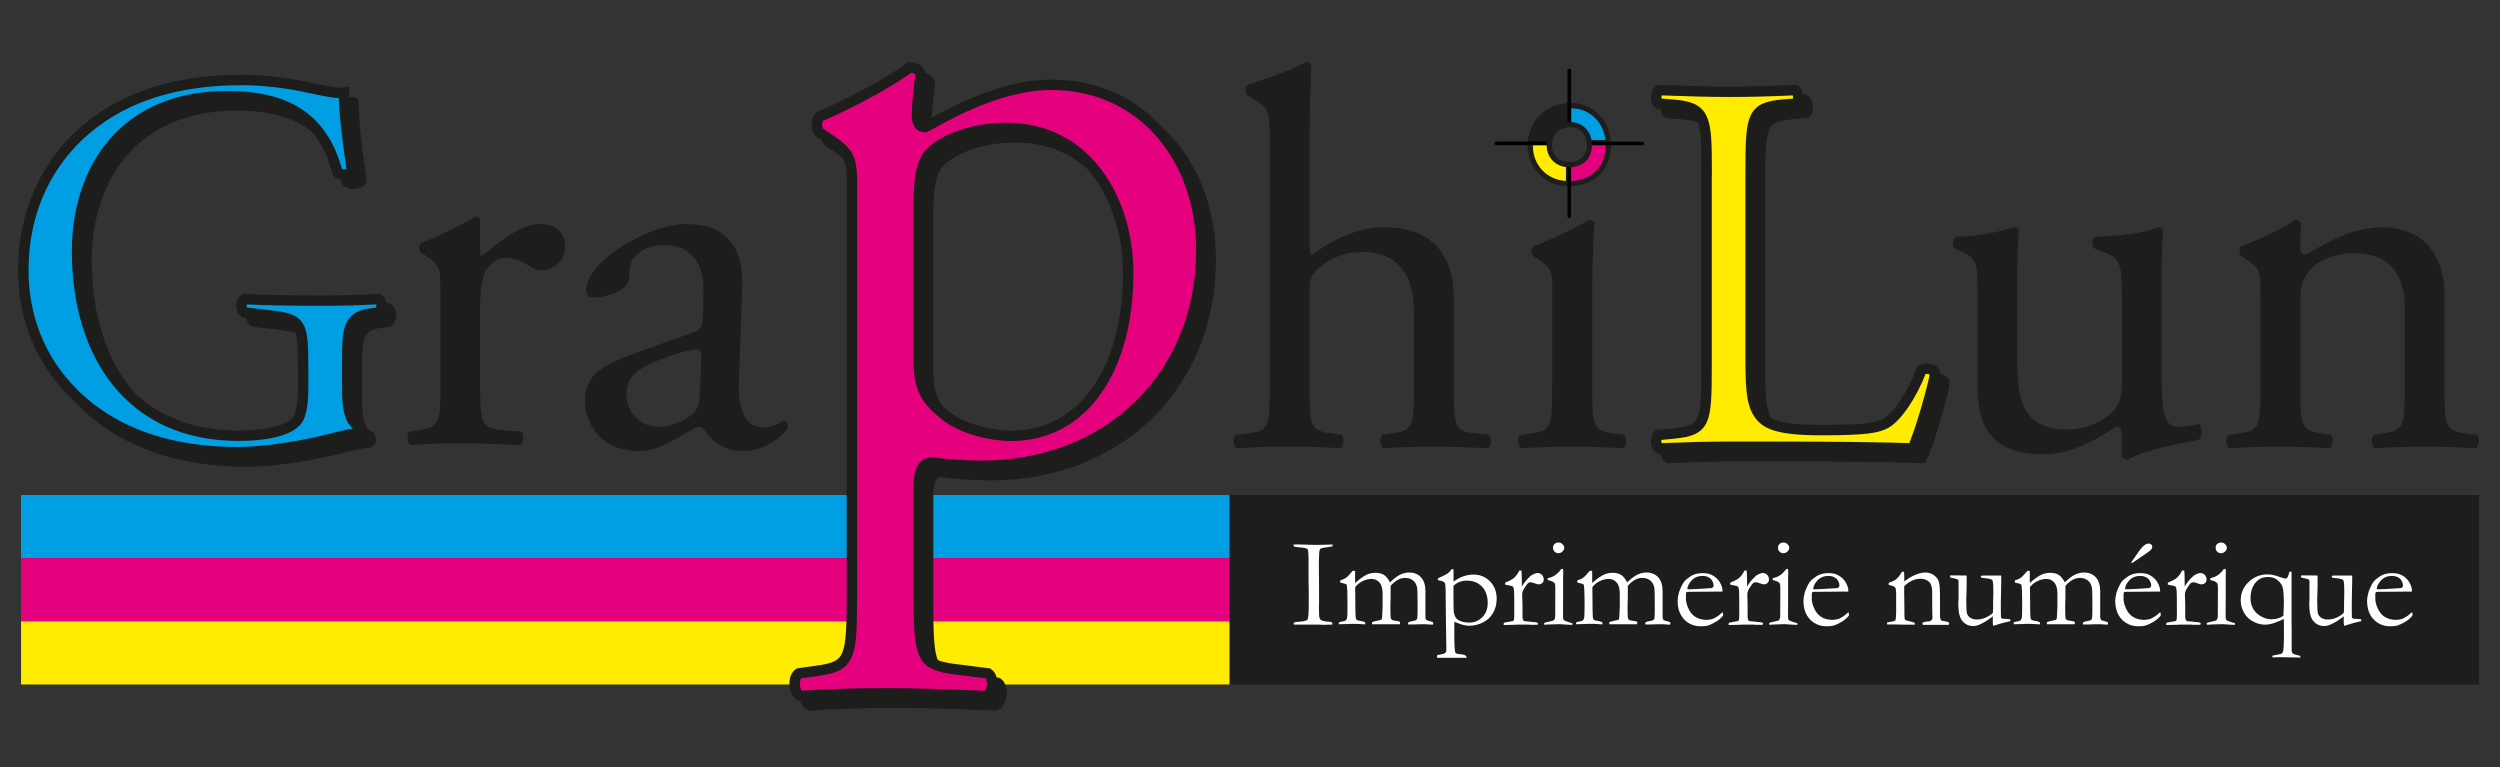 <?xml version="1.0" encoding="UTF-8"?>
<svg id="Calque_3" data-name="Calque 3" xmlns="http://www.w3.org/2000/svg" viewBox="0 0 240 73.67">
  <rect x="0" y="0" width="240" height="73.67" fill="#333333" stroke="none"/>
  <defs>
    <style>
      .cls-1 {
        fill: #fff;
      }

      .cls-2, .cls-3, .cls-4, .cls-5, .cls-6 {
        stroke: #1d1d1b;
      }

      .cls-2, .cls-4, .cls-5, .cls-6 {
        stroke-miterlimit: 10;
      }

      .cls-2, .cls-7 {
        fill: #009ee2;
      }

      .cls-3 {
        stroke-linecap: round;
        stroke-linejoin: round;
      }

      .cls-3, .cls-6, .cls-8 {
        fill: #1d1d1b;
      }

      .cls-4, .cls-9 {
        fill: #ffec00;
      }

      .cls-5, .cls-10 {
        fill: #e5007e;
      }

      .cls-11 {
        fill: none;
      }
    </style>
  </defs>
  <g>
    <path class="cls-8" d="m146.9,13.85l.03-.27c.19-1.9,1.61-3.28,3.54-3.42l.27-.02v1.82l-.23.02c-.95.09-1.62.73-1.75,1.65l-.03.21h-1.82Z"/>
    <path class="cls-8" d="m150.48,10.4v1.33c-1.02.1-1.82.79-1.97,1.86h-1.33c.18-1.86,1.56-3.07,3.31-3.19m.5-.54l-.54.04c-2.05.15-3.57,1.61-3.77,3.64l-.05.55h2.32l.06-.43c.12-.8.7-1.36,1.53-1.44l.45-.04v-2.32h0Z"/>
  </g>
  <g>
    <path class="cls-7" d="m152.58,13.85l-.03-.22c-.12-.95-.82-1.62-1.74-1.66h-.24v-1.83h.25c1.91.02,3.41,1.47,3.56,3.44l.02.27h-1.82Z"/>
    <path class="cls-8" d="m150.83,10.39c1.89.02,3.18,1.46,3.31,3.2h-1.33c-.12-1.01-.88-1.83-1.98-1.88v-1.33m-.5-.51v2.31l.48.02c.92.04,1.42.75,1.5,1.44l.05.44h2.31l-.04-.54c-.16-2.1-1.76-3.64-3.81-3.67h-.51Z"/>
  </g>
  <g>
    <path class="cls-9" d="m150.47,17.63c-2.07-.05-3.57-1.57-3.57-3.61v-.25l.25-.08h1.57v.25c0,1.04.74,1.81,1.77,1.87h.24v1.83h-.26Z"/>
    <path class="cls-8" d="m148.48,13.94s0,.02,0,.03c0,1.09.79,2.02,2.01,2.08v1.33c-2.03-.05-3.33-1.57-3.33-3.36,0-.03,0-.05,0-.08h1.32m.5-.5h-2.31v.49s-.01.06-.01.09c0,2.14,1.64,3.8,3.81,3.86h.51s0-.5,0-.5v-1.8l-.47-.02c-.89-.05-1.52-.69-1.53-1.56h0s0-.06,0-.06v-.5h0Z"/>
  </g>
  <g>
    <path class="cls-10" d="m150.58,15.82l.23-.02c.52-.04,1.74-.3,1.77-1.87v-.25h1.82v.25c-.03,2.59-1.86,3.6-3.56,3.69h-.26s0-1.81,0-1.81Z"/>
    <path class="cls-8" d="m154.15,13.94c-.02,2.28-1.55,3.35-3.32,3.44v-1.33c1.07-.08,1.98-.73,2-2.11h1.32m.51-.5h-2.32v.49c-.03,1.32-.98,1.58-1.55,1.62l-.46.03v2.32l.52-.03c1.82-.09,3.77-1.17,3.8-3.93v-.51h0Z"/>
  </g>
  <g>
    <path d="m150.65,6.6c-.1,0-.17.08-.17.17v4.96c.08,0,.17-.02.26-.02.03,0,.06,0,.09,0v-4.95c0-.1-.08-.17-.17-.17Z"/>
    <path d="m150.48,16.06v4.71c0,.1.08.17.17.17s.17-.08.17-.17v-4.71c-.07,0-.14.02-.22.02-.05,0-.09,0-.13-.01Z"/>
    <path d="m143.65,13.6c-.1,0-.17.08-.17.17s.08.17.17.17h4.82c0-.12.02-.23.03-.35h-4.85Z"/>
    <path d="m157.65,13.6h-4.84c.01.1.03.19.03.29,0,.02,0,.03,0,.05h4.82c.1,0,.17-.08.17-.17s-.08-.17-.17-.17Z"/>
  </g>
  <path class="cls-11" d="m152.81,13.6c-.12-1.01-.88-1.83-1.98-1.88-.03,0-.06,0-.09,0-.09,0-.17.01-.26.02-1.02.1-1.82.79-1.97,1.86-.02.11-.03.23-.03.35,0,.01,0,.02,0,.03,0,1.09.79,2.02,2.01,2.08.04,0,.08.01.13.01.07,0,.14-.01.22-.02,1.07-.08,1.98-.73,2-2.11,0-.02,0-.03,0-.05,0-.1-.01-.2-.03-.29Z"/>
  <rect class="cls-8" x="118.01" y="47.52" width="119.98" height="18.19"/>
  <rect class="cls-7" x="2.02" y="47.52" width="116.01" height="6.06"/>
  <rect class="cls-10" x="2.02" y="53.58" width="116.01" height="6.06"/>
  <rect class="cls-9" x="2.02" y="59.65" width="116.01" height="6.06"/>
  <path class="cls-8" d="m121.9,13.77c0-3.05-.05-3.36-1.6-4.29l-.52-.31c-.26-.15-.26-.88,0-1.03,1.29-.41,3.72-1.19,5.58-2.17.21,0,.41.1.52.31-.05,1.55-.16,4.13-.16,6.4v10.85c0,.46.05.88.21.98,1.86-1.45,4.34-2.69,6.97-2.69,4.91,0,6.66,3.05,6.66,6.66v8.63c0,3.72.1,4.29,1.96,4.49l1.39.15c.36.26.26,1.14-.1,1.29-1.86-.1-3.36-.16-5.17-.16s-3.41.05-4.8.16c-.36-.16-.46-1.03-.1-1.29l1.03-.15c1.91-.31,1.96-.77,1.96-4.49v-7.39c0-3.31-1.6-5.53-4.91-5.53-1.76,0-3.1.62-4.03,1.39-.93.77-1.08,1.03-1.08,2.84v8.68c0,3.72.1,4.24,1.96,4.49l1.08.15c.36.21.26,1.14-.1,1.29-1.55-.1-3.05-.16-4.85-.16s-3.41.05-5.06.16c-.36-.16-.47-1.03-.1-1.29l1.29-.15c1.91-.21,1.96-.77,1.96-4.49V13.77Z"/>
  <path class="cls-8" d="m149.02,28.07c0-2.01,0-2.27-1.39-3.2l-.46-.31c-.21-.21-.21-.77.05-.93,1.19-.41,4.13-1.76,5.32-2.53.26,0,.46.1.52.31-.1,1.81-.21,4.29-.21,6.4v9.3c0,3.72.1,4.24,1.96,4.49l1.08.15c.36.26.26,1.14-.1,1.29-1.55-.1-3.05-.16-4.86-.16s-3.41.05-4.86.16c-.36-.16-.46-1.03-.1-1.29l1.08-.15c1.91-.26,1.96-.77,1.96-4.49v-9.04Z"/>
  <path class="cls-8" d="m193.69,35.3c0,3.56.88,5.94,4.8,5.94,1.39,0,3.05-.57,4.18-1.55.67-.62,1.03-1.39,1.03-3v-8.47c0-3.36-.36-3.46-1.91-4.08l-.67-.26c-.36-.21-.36-.93.05-1.14,2.07-.05,4.91-.41,6.04-.93.26.05.41.16.46.36-.1.98-.16,2.58-.16,4.49v8.68c0,4.08.16,5.63,1.6,5.63.62,0,1.29-.1,2.01-.26.31.26.36,1.29-.05,1.5-2.01.41-5.01.93-6.77,1.91-.26,0-.52-.15-.62-.36v-2.12c0-.46-.15-.72-.46-.72-1.55.98-4.08,2.69-7.13,2.69-4.55,0-6.25-2.27-6.25-6.46v-8.63c0-3.25,0-3.72-1.55-4.39l-.62-.26c-.31-.26-.26-.98.1-1.14,2.38-.05,4.39-.52,5.53-.93.31.05.46.16.52.36-.1.88-.16,1.96-.16,4.49v8.63Z"/>
  <path class="cls-8" d="m216.99,28.07c0-2.01,0-2.27-1.39-3.2l-.46-.31c-.21-.21-.21-.77.05-.93,1.19-.41,4.13-1.76,5.16-2.53.21,0,.46.1.57.36-.1,1.19-.1,1.96-.1,2.43,0,.31.21.57.57.57,2.17-1.34,4.6-2.63,7.23-2.63,4.29,0,6.04,2.94,6.04,6.4v8.88c0,3.72.1,4.24,1.96,4.49l1.14.15c.36.26.26,1.14-.1,1.29-1.55-.1-3.05-.16-4.85-.16s-3.41.05-4.8.16c-.36-.16-.46-1.03-.1-1.29l.98-.15c1.91-.31,1.96-.77,1.96-4.49v-7.7c0-2.94-1.34-5.11-4.86-5.11-1.96,0-3.67.83-4.39,1.81-.67.88-.77,1.6-.77,3.1v7.9c0,3.72.1,4.18,1.96,4.49l.93.15c.36.26.26,1.14-.1,1.29-1.39-.1-2.89-.16-4.7-.16s-3.41.05-4.86.16c-.36-.16-.46-1.03-.1-1.29l1.08-.15c1.91-.26,1.96-.77,1.96-4.49v-9.04Z"/>
  <path class="cls-8" d="m42.27,27.75c0-2.01,0-2.27-1.39-3.2l-.47-.31c-.21-.21-.21-.77.05-.93,1.19-.41,3.93-1.76,5.22-2.53.26.05.41.16.41.36v3c0,.26.05.41.16.46,1.81-1.5,3.77-3.1,5.68-3.1,1.29,0,2.32.83,2.32,2.07,0,1.7-1.39,2.38-2.22,2.38-.52,0-.77-.15-1.14-.36-.77-.52-1.55-.83-2.27-.83-.83,0-1.45.46-1.86,1.03-.52.72-.67,2.22-.67,3.98v7.02c0,3.72.1,4.34,2.07,4.49l1.86.15c.36.26.26,1.14-.1,1.29-2.43-.1-3.93-.16-5.73-.16s-3.41.05-4.75.16c-.36-.16-.46-1.03-.1-1.29l.98-.15c1.91-.31,1.96-.77,1.96-4.49v-9.04Z"/>
  <path class="cls-8" d="m66.6,31.89c.77-.26.88-.72.88-1.5l.05-2.38c.05-1.91-.57-4.49-3.77-4.49-1.45,0-3.2.72-3.31,2.32-.05.83-.1,1.45-.52,1.76-.77.62-2.17.98-2.94.98-.47,0-.72-.26-.72-.72,0-2.69,5.84-6.35,9.61-6.35s5.53,2.17,5.37,6.04l-.31,8.99c-.1,2.38.36,4.49,2.38,4.49.52,0,.98-.15,1.29-.31.26-.16.52-.36.67-.36.21,0,.36.31.36.67,0,.26-1.81,2.27-4.34,2.27-1.24,0-2.48-.46-3.36-1.6-.21-.31-.52-.72-.83-.72-.36,0-.98.46-2.01,1.03-1.14.62-2.27,1.29-3.72,1.29s-2.74-.41-3.62-1.19c-.98-.88-1.6-2.17-1.6-3.62,0-2.01.98-3.2,4.29-4.39l6.15-2.22Zm-3.2,9.09c1.03,0,2.63-.77,3.15-1.29.62-.62.62-1.34.67-2.43l.1-3.05c0-.57-.21-.67-.52-.67s-1.19.21-2.12.52c-3.05,1.03-4.55,1.81-4.55,3.82,0,.88.62,3.1,3.25,3.1Z"/>
  <path class="cls-6" d="m164.74,17.46c0-5.42-.1-6.25-3.36-6.51l-1.29-.1c-.31-.21-.21-1.14.1-1.29,2.89.1,4.65.15,6.71.15s3.77-.05,6.35-.15c.31.15.41,1.08.1,1.29l-1.24.1c-3.05.26-3.15,1.08-3.15,6.51v17.97c0,3.25.16,4.6,1.08,5.58.57.57,1.55,1.19,5.63,1.19,4.39,0,5.47-.21,6.3-.67,1.03-.62,2.38-2.48,3.41-5.11.31-.26,1.29-.05,1.29.31,0,.57-1.45,5.84-2.17,7.23-2.63-.1-7.54-.16-12.86-.16h-4.75c-2.17,0-3.82.05-6.71.16-.31-.16-.41-.98-.1-1.29l1.55-.16c3-.31,3.1-1.03,3.1-6.46v-18.59Z"/>
  <path class="cls-3" d="m34.24,38.21c0,2.07.31,3.31,1.24,3.67.16.16.16.47-.05.62-.62,0-1.55.21-2.53.47-2.74.72-6.46,1.34-9.25,1.34-6.15,0-11.78-1.7-15.75-5.73-3.1-3.1-4.75-7.18-4.75-11.72s1.45-8.83,4.65-12.24c3.46-3.62,8.57-6.04,16.37-6.04,2.94,0,5.68.57,6.56.77.98.21,2.58.57,3.2.46,0,1.7.31,4.39.77,7.49-.16.41-1.08.46-1.39.15-1.45-5.58-5.32-7.33-10.59-7.33-10.02,0-14.41,7.13-14.41,14.88,0,9.92,5.11,17.72,15.5,17.72,3.2,0,5.11-.67,5.68-1.55.26-.36.52-1.29.52-2.94v-2.07c0-4.34-.15-4.65-3.36-5.01l-2.27-.26c-.41-.21-.36-1.14,0-1.29,1.5.1,4.34.15,7.39.15,2.01,0,3.77-.05,5.48-.15.36.21.41.98.05,1.29l-.83.1c-2.17.26-2.22,1.7-2.22,4.34v2.89Z"/>
  <path class="cls-3" d="m82.69,19.51c0-3.38,0-3.81-2.34-5.37l-.78-.52c-.35-.35-.35-1.3.09-1.56,2.25-.95,6.33-3.03,8.58-4.68.52,0,.87.17,1.04.61-.17,1.56-.35,2.86-.35,3.99,0,.61.17,1.13.78,1.13,1.13-.52,6.59-4.07,12.13-4.07,8.75,0,14.39,7.11,14.39,15.86,0,12.05-8.84,20.72-21.15,20.72-1.56,0-3.99-.17-4.77-.35-.78.17-1.21.61-1.21,2.43v10.05c0,6.15.17,6.93,3.29,7.37l3.38.43c.61.43.43,1.91-.17,2.17-4.16-.17-6.67-.26-9.71-.26s-5.72.09-8.15.26c-.61-.26-.78-1.73-.17-2.17l1.82-.26c3.21-.43,3.29-1.3,3.29-7.54V19.51Zm6.41,16.12c0,2.77.87,3.81,2.6,5.2,1.73,1.3,4.42,1.91,6.24,1.91,7.11,0,11.27-6.59,11.27-15.6,0-6.93-3.9-13.96-11.7-13.96-3.73,0-6.41,1.39-7.37,2.43-.78.95-1.04,2.25-1.04,5.11v14.91Z"/>
  <path class="cls-4" d="m163.84,16.55c0-5.42-.1-6.25-3.36-6.51l-1.29-.1c-.31-.21-.21-1.14.1-1.29,2.89.1,4.65.16,6.71.16s3.77-.05,6.35-.16c.31.16.41,1.08.1,1.29l-1.24.1c-3.05.26-3.15,1.08-3.15,6.51v17.97c0,3.25.16,4.6,1.08,5.58.57.57,1.55,1.19,5.63,1.19,4.39,0,5.47-.21,6.3-.67,1.03-.62,2.38-2.48,3.41-5.11.31-.26,1.29-.05,1.29.31,0,.57-1.45,5.84-2.17,7.23-2.63-.1-7.54-.16-12.86-.16h-4.75c-2.17,0-3.82.05-6.71.16-.31-.16-.41-.98-.1-1.29l1.55-.15c3-.31,3.1-1.03,3.1-6.46v-18.59Z"/>
  <path class="cls-2" d="m33.33,37.31c0,2.07.31,3.31,1.24,3.67.15.16.15.46-.05.62-.62,0-1.55.21-2.53.47-2.74.72-6.46,1.34-9.25,1.34-6.15,0-11.78-1.7-15.75-5.73-3.1-3.1-4.75-7.18-4.75-11.72s1.45-8.83,4.65-12.24c3.46-3.62,8.57-6.04,16.37-6.04,2.94,0,5.68.57,6.56.77.98.21,2.58.57,3.2.46,0,1.7.31,4.39.77,7.49-.15.41-1.08.47-1.39.16-1.45-5.58-5.32-7.33-10.59-7.33-10.02,0-14.41,7.13-14.41,14.88,0,9.92,5.11,17.72,15.5,17.72,3.2,0,5.11-.67,5.68-1.55.26-.36.52-1.29.52-2.94v-2.07c0-4.34-.15-4.65-3.36-5.01l-2.27-.26c-.41-.21-.36-1.14,0-1.29,1.5.1,4.34.15,7.39.15,2.01,0,3.77-.05,5.48-.15.36.21.41.98.05,1.29l-.83.1c-2.17.26-2.22,1.7-2.22,4.34v2.89Z"/>
  <path class="cls-5" d="m81.79,18.61c0-3.38,0-3.81-2.34-5.37l-.78-.52c-.35-.35-.35-1.3.09-1.56,2.25-.95,6.33-3.03,8.58-4.68.52,0,.87.17,1.04.61-.17,1.56-.35,2.86-.35,3.99,0,.61.17,1.13.78,1.13,1.13-.52,6.59-4.07,12.13-4.07,8.75,0,14.39,7.11,14.39,15.86,0,12.05-8.84,20.72-21.15,20.72-1.56,0-3.99-.17-4.77-.35-.78.17-1.21.61-1.21,2.43v10.05c0,6.15.17,6.93,3.29,7.37l3.38.43c.61.43.43,1.91-.17,2.17-4.16-.17-6.67-.26-9.71-.26s-5.72.09-8.15.26c-.61-.26-.78-1.73-.17-2.17l1.82-.26c3.21-.43,3.29-1.3,3.29-7.54V18.61Zm6.41,16.12c0,2.77.87,3.81,2.6,5.2,1.73,1.3,4.42,1.91,6.24,1.91,7.11,0,11.27-6.59,11.27-15.6,0-6.93-3.9-13.96-11.7-13.96-3.73,0-6.41,1.39-7.37,2.43-.78.95-1.04,2.25-1.04,5.11v14.91Z"/>
  <g>
    <path class="cls-1" d="m124.19,59.78c.09-.04.18-.06.27-.07.61-.04.97-.11,1.05-.22.09-.11.13-.62.13-1.55v-.63s0-.66,0-.66l-.02-.73v-.43s0-.47,0-.47v-.8s0-.31,0-.31c0-.07,0-.16,0-.25,0-.25-.01-.52-.04-.8-.02-.06-.04-.11-.07-.16-.15-.08-.39-.13-.72-.15-.33-.03-.52-.05-.56-.09-.03-.02-.05-.09-.05-.19h.51l1.6.04c.41,0,.96-.01,1.64-.04,0,.06,0,.12-.01.18-.08.02-.22.04-.4.07-.38.04-.62.09-.7.13-.05.02-.09.05-.11.1-.04.07-.06.21-.07.4l-.03.78.02,2.68v1.06c0,.33-.01.56-.01.68,0,.45.01.74.03.86.02.12.06.21.11.27.05.05.14.1.27.13.18.04.33.07.43.07.23,0,.37.04.43.1.01.05.02.1.02.13v.05c-.37.01-.64.02-.81.02-.1,0-.28,0-.54-.02h-.83s-1.42,0-1.42,0h-.11v-.18Z"/>
    <path class="cls-1" d="m128.54,59.76c.06-.04.15-.07.27-.09.16-.02.29-.05.37-.1.07-.06.12-.15.14-.26.03-.14.04-.65.04-1.53s-.03-1.41-.08-1.66c-.09-.06-.2-.1-.34-.13-.04,0-.14-.03-.28-.07v-.2c.24-.07.43-.16.58-.27.15-.11.35-.33.61-.65h.04s.06,0,.12,0c.03,0,.06.01.08.03v.69c0,.14,0,.29,0,.45.43-.39.81-.66,1.15-.82.23-.1.5-.16.79-.16.35,0,.63.07.83.2.2.13.4.37.58.72.36-.35.68-.6.97-.74.29-.14.59-.21.88-.21.45,0,.82.15,1.11.44.28.3.43.73.44,1.31v1.05s0,1.41,0,1.41c0,.16.03.29.11.37.03.01.15.05.37.11.13.04.21.06.23.08.02.02.04.05.04.08,0,.04-.01.1-.04.16h-.04l-.61-.04c-.07,0-.19,0-.34,0-.19,0-.46,0-.81.02h-.31s-.13,0-.26,0c0-.04,0-.07,0-.1,0-.03.01-.07.04-.12.11-.05.26-.09.45-.12.19-.03.31-.08.35-.16.05-.08.07-.39.07-.94,0-1.19-.01-1.88-.04-2.06-.05-.3-.18-.54-.38-.71-.21-.17-.47-.26-.78-.26-.24,0-.48.06-.71.19-.23.13-.46.32-.68.57v.14s0,.92,0,.92l-.02.72c0,.73,0,1.15.02,1.25.01.1.05.17.1.22.05.05.21.09.47.12.12.02.21.03.27.05.05.04.07.09.07.16,0,.05-.02.09-.05.11h-.4s-1.75,0-1.75,0h-.48c0-.05-.01-.1-.01-.13v-.07c.09-.05.26-.09.5-.14.12-.02.25-.05.39-.1.02-.02.04-.05.05-.08.02-.06.03-.22.04-.48l.03-.7v-.79s0-.44,0-.44c0-.49-.1-.85-.3-1.08-.2-.23-.45-.34-.76-.34-.28,0-.57.07-.86.21-.29.14-.52.33-.71.57,0,.11,0,.22,0,.31l.02,2.03c0,.44.03.69.08.76.05.06.15.11.31.13.26.04.42.08.5.13.04.02.05.06.05.11,0,.03,0,.07,0,.11-.46-.03-.77-.05-.92-.05s-.31,0-.44,0l-.3.02h-.19l-.68.02s-.01-.05-.01-.07,0-.06.02-.12Z"/>
    <path class="cls-1" d="m137.96,63.12s0-.09,0-.12c0-.03,0-.06.01-.11l.61-.12c.1-.05.18-.11.24-.17.02-.07.03-.14.03-.22,0-.62-.02-1.8-.05-3.53l-.02-2.2c0-.35-.03-.57-.07-.66-.02-.05-.05-.09-.09-.11-.1-.08-.3-.14-.6-.19l.04-.18c.43-.19.72-.33.87-.43.15-.1.29-.25.42-.43l.07-.02s.07.01.12.04c0,.25,0,.42,0,.5v.66c.3-.22.61-.39.93-.5.32-.11.65-.17,1-.17.62,0,1.14.22,1.57.65.43.44.64,1,.64,1.68,0,.51-.12.97-.36,1.37-.24.41-.57.71-.99.91-.42.2-.84.3-1.27.3-.36,0-.78-.1-1.24-.3-.08-.03-.15-.06-.2-.08,0,.32-.01.61-.01.86,0,1.24.03,1.94.1,2.09.04.08.15.13.34.15.32.02.54.07.64.14.06.04.1.11.12.22h-.6s-.54,0-.54,0h-.91s-.78,0-.78,0Zm1.58-6.9c0,.06-.01.11-.01.16,0,1.43.01,2.24.04,2.41.06.32.17.54.34.67.26.2.64.31,1.12.31s.93-.17,1.27-.52c.35-.35.52-.8.52-1.35,0-.67-.18-1.2-.55-1.58-.37-.39-.85-.58-1.45-.58-.25,0-.49.04-.7.12-.21.08-.41.21-.58.38Z"/>
    <path class="cls-1" d="m144.36,59.99l-.02-.08s.02-.07.05-.13l.36-.07.5-.09s.07-.05.08-.08c.02-.05.04-.21.04-.46,0-1.36,0-2.15-.02-2.36-.02-.21-.05-.34-.11-.4-.06-.06-.2-.1-.43-.13-.14-.02-.25-.05-.33-.08l.02-.18c.42-.17.7-.32.85-.45.2-.18.37-.42.51-.71h.2c.02.21.04.65.04,1.34v.1s0,.06,0,.11c.15-.28.34-.53.57-.77l.14-.14c.06-.06.11-.11.16-.15.28-.17.49-.25.63-.25.18,0,.32.06.43.18.11.12.17.26.17.44,0,.14-.04.24-.12.32-.11.1-.23.15-.37.15-.06,0-.19-.03-.38-.1-.19-.07-.31-.1-.37-.1-.11,0-.19.02-.23.05-.11.09-.25.27-.41.54-.12.21-.19.39-.19.57l.03,1v1.2c.02.14.04.23.06.27.02.03.06.06.12.1.43.04.69.06.77.08.06,0,.1,0,.13.01.17,0,.29.03.36.07.04.02.05.05.05.09,0,.02-.02.06-.05.1h-.67s-.25-.02-.25-.02h-.37s-.61,0-.61,0l-.33.02-1.01.02Z"/>
    <path class="cls-1" d="m148.58,55.69v-.18c.27-.08.41-.12.43-.13.14-.06.3-.16.46-.3.16-.13.29-.28.4-.45.05,0,.09-.01.11-.01h.07c.02.2.02.34.02.43,0,.02,0,.11-.01.27v2.05s-.01,1.84-.01,1.84c0,.15.02.25.07.31.05.06.21.12.46.2.16.04.28.08.36.11.01.03.02.05.02.07,0,.02,0,.05-.03.09-.16,0-.36-.01-.6-.03-.33-.03-.55-.04-.66-.04-.05,0-.37.01-.96.03-.12,0-.24.01-.35.03-.02,0-.05,0-.1-.02-.02-.03-.03-.05-.03-.07,0-.06.04-.1.11-.13.02,0,.22-.05.61-.14.13-.02.21-.06.25-.12.07-.08.1-.22.1-.4,0-.31.01-1.16.01-2.54,0-.28-.01-.45-.04-.52-.02-.05-.07-.1-.16-.17-.09-.06-.27-.13-.55-.19Zm.51-3.13c0-.13.05-.25.15-.34.1-.1.23-.14.37-.14s.28.05.39.16c.11.11.17.23.17.35s-.06.24-.17.35c-.11.11-.24.17-.39.17s-.27-.05-.37-.15c-.1-.1-.15-.23-.15-.39Z"/>
    <path class="cls-1" d="m151.3,59.76c.06-.04.15-.07.27-.09.16-.02.29-.05.37-.1.07-.06.12-.15.14-.26.03-.14.04-.65.04-1.53s-.03-1.41-.08-1.66c-.09-.06-.2-.1-.34-.13-.04,0-.14-.03-.28-.07v-.2c.24-.07.43-.16.58-.27.15-.11.35-.33.62-.65h.04s.06,0,.11,0c.03,0,.06.01.08.03v.69c0,.14,0,.29,0,.45.43-.39.81-.66,1.16-.82.23-.1.5-.16.79-.16.35,0,.63.07.83.2.2.13.4.37.58.72.36-.35.68-.6.97-.74.29-.14.59-.21.88-.21.45,0,.82.15,1.11.44.28.3.43.73.44,1.31v1.05s0,1.41,0,1.41c0,.16.03.29.11.37.03.01.16.05.37.11.13.04.21.06.23.08s.04.05.04.08c0,.04-.01.1-.04.16h-.04l-.61-.04c-.07,0-.19,0-.34,0-.19,0-.46,0-.81.02h-.31s-.13,0-.26,0c0-.04,0-.07,0-.1,0-.03.01-.07.04-.12.11-.05.26-.09.45-.12.19-.03.31-.08.35-.16.05-.08.07-.39.07-.94,0-1.19-.01-1.88-.04-2.06-.05-.3-.18-.54-.38-.71-.21-.17-.47-.26-.78-.26-.24,0-.48.06-.71.19-.23.13-.46.32-.68.57v.14s0,.92,0,.92l-.02.72c0,.73,0,1.15.02,1.25.01.1.05.17.1.22.05.05.21.09.47.12.12.02.21.03.27.05.05.04.07.09.07.16,0,.05-.02.09-.05.11h-.4s-1.75,0-1.75,0h-.48c0-.05-.01-.1-.01-.13v-.07c.09-.05.26-.09.5-.14.12-.02.25-.05.39-.1.02-.02.04-.05.05-.08.02-.06.03-.22.04-.48l.03-.7v-.79s0-.44,0-.44c0-.49-.1-.85-.3-1.08-.2-.23-.45-.34-.76-.34-.28,0-.57.07-.86.21-.29.14-.52.33-.71.57,0,.11,0,.22,0,.31l.02,2.03c0,.44.03.69.08.76.05.06.15.11.31.13.26.04.42.08.5.13.04.02.05.06.05.11,0,.03,0,.07,0,.11-.46-.03-.77-.05-.92-.05s-.31,0-.43,0l-.3.02h-.19l-.68.02s-.01-.05-.01-.07,0-.06.02-.12Z"/>
    <path class="cls-1" d="m165.35,56.79l-2.42.02h-.46c-.19,0-.37,0-.57.02-.04.12-.05.2-.05.25v.06s0,.06,0,.06v.3c0,.24.07.55.23.9.16.36.38.63.66.81.29.19.65.29,1.08.3.23-.01.41-.04.55-.08.14-.04.33-.15.58-.31l.43-.36.04.24s0,.06,0,.09c-.18.23-.41.43-.69.6-.28.17-.56.3-.84.38-.14.04-.36.05-.68.05-.29,0-.57-.06-.84-.17-.41-.18-.73-.46-.97-.85-.24-.39-.35-.87-.35-1.43,0-.18.03-.4.1-.68.07-.28.19-.57.36-.89.12-.21.26-.39.43-.52.24-.19.45-.33.63-.4.26-.11.57-.16.91-.16.37,0,.68.07.92.21.32.18.56.41.72.7.16.29.24.55.24.78v.08Zm-3.36-.22h.28c.21,0,.82-.03,1.83-.1.16,0,.26-.02.3-.05.07-.08.11-.14.11-.21,0-.12-.04-.27-.12-.42-.08-.16-.2-.28-.37-.37-.17-.09-.36-.13-.58-.13-.47,0-.84.17-1.12.52-.22.27-.33.51-.33.75Z"/>
    <path class="cls-1" d="m165.96,59.99l-.02-.08s.02-.07.05-.13l.36-.07.5-.09s.07-.05.08-.08c.02-.05.04-.21.04-.46,0-1.36,0-2.15-.02-2.36-.02-.21-.05-.34-.11-.4-.06-.06-.2-.1-.43-.13-.14-.02-.24-.05-.32-.08l.02-.18c.42-.17.7-.32.85-.45.2-.18.37-.42.51-.71h.21c.02.21.04.65.04,1.34v.1s0,.06,0,.11c.15-.28.34-.53.57-.77l.14-.14c.06-.06.11-.11.16-.15.28-.17.49-.25.63-.25.18,0,.32.06.43.18.11.12.17.26.17.44,0,.14-.04.24-.12.32-.11.1-.23.15-.37.15-.06,0-.19-.03-.38-.1-.19-.07-.31-.1-.37-.1-.11,0-.19.02-.24.05-.11.09-.25.27-.41.54-.12.21-.19.39-.19.57l.03,1v1.2c.02.14.04.23.06.27.02.03.06.06.12.1.43.04.69.06.77.08.06,0,.1,0,.13.01.17,0,.29.03.36.07.04.02.05.05.05.09,0,.02-.02.06-.05.1h-.67s-.25-.02-.25-.02h-.37s-.61,0-.61,0l-.33.02-1.01.02Z"/>
    <path class="cls-1" d="m170.18,55.69v-.18c.27-.08.41-.12.43-.13.14-.06.3-.16.46-.3.16-.13.29-.28.4-.45.05,0,.09-.01.11-.01h.07c.02.2.02.34.02.43,0,.02,0,.11-.01.27v2.05s-.01,1.84-.01,1.84c0,.15.02.25.07.31.05.06.21.12.46.2.16.04.28.08.36.11.01.03.02.05.02.07,0,.02,0,.05-.03.09-.16,0-.36-.01-.6-.03-.33-.03-.55-.04-.66-.04-.05,0-.37.01-.96.03-.12,0-.24.01-.35.03-.02,0-.05,0-.1-.02-.02-.03-.03-.05-.03-.07,0-.06.04-.1.11-.13.02,0,.22-.05.61-.14.13-.02.21-.06.25-.12.07-.08.1-.22.1-.4,0-.31.01-1.16.01-2.54,0-.28-.01-.45-.04-.52-.02-.05-.07-.1-.16-.17-.09-.06-.27-.13-.55-.19Zm.51-3.13c0-.13.05-.25.15-.34.1-.1.23-.14.37-.14s.28.05.39.16c.11.11.17.23.17.35s-.06.24-.17.35c-.11.11-.24.17-.39.17s-.27-.05-.37-.15c-.1-.1-.15-.23-.15-.39Z"/>
    <path class="cls-1" d="m177.43,56.79l-2.42.02h-.46c-.19,0-.37,0-.57.02-.04.12-.05.2-.05.25v.06s0,.06,0,.06v.3c0,.24.07.55.23.9.16.36.38.63.66.81.29.19.65.29,1.08.3.23-.01.41-.04.55-.08.14-.04.33-.15.58-.31l.43-.36.04.24s0,.06,0,.09c-.18.23-.41.43-.69.6-.28.17-.56.3-.84.38-.14.04-.36.05-.68.05-.29,0-.57-.06-.84-.17-.41-.18-.73-.46-.97-.85-.24-.39-.35-.87-.35-1.43,0-.18.03-.4.1-.68.07-.28.19-.57.36-.89.12-.21.26-.39.43-.52.24-.19.45-.33.63-.4.26-.11.57-.16.91-.16.37,0,.68.07.92.21.32.18.56.41.72.7.16.29.24.55.24.78v.08Zm-3.36-.22h.28c.21,0,.82-.03,1.83-.1.16,0,.26-.02.3-.05.07-.08.11-.14.11-.21,0-.12-.04-.27-.12-.42-.08-.16-.2-.28-.37-.37-.17-.09-.36-.13-.58-.13-.47,0-.84.17-1.12.52-.22.27-.33.51-.33.75Z"/>
    <path class="cls-1" d="m181.12,59.77c.1-.03.22-.05.35-.07.25-.04.41-.08.46-.13.05-.05.08-.16.08-.33v-.22c.02-.08.02-.18.02-.31v-1.84c-.01-.25-.04-.41-.11-.48-.11-.11-.31-.19-.6-.23v-.22c.29-.08.52-.19.68-.31.23-.18.42-.43.58-.74h.21c.01.2.02.33.02.41v.51c.05-.03.11-.07.17-.12.24-.18.49-.33.74-.44.25-.12.48-.19.68-.24.12-.03.27-.05.42-.05.33,0,.61.09.85.27.24.18.39.39.46.62.07.24.11.72.11,1.43v.91s0,.1,0,.24c0,.14,0,.29,0,.47,0,.28.01.46.04.54.02.05.07.1.16.16.39.05.61.11.68.19v.05s-.01.09-.04.15h-.91s-.78,0-.78,0c-.29,0-.56,0-.8,0l-.04-.13s.01-.06.04-.1c.11-.05.26-.08.46-.1.12,0,.2-.02.24-.04.04-.02.1-.05.16-.1.05-.1.07-.18.07-.24,0-.03,0-.08-.01-.17-.01-.18-.02-.65-.02-1.38v-.8c.01-.52-.09-.88-.3-1.07-.21-.2-.49-.3-.84-.3-.27,0-.53.06-.79.18-.26.12-.51.3-.75.53,0,.19-.01.36-.01.49l.02,1.33c0,.7,0,1.12.03,1.28,0,.06.02.11.04.13.03.03.1.06.19.08.1.02.21.05.33.08.13.04.21.06.25.07.08.02.14.06.16.12v.12h-.64l-1.3-.02c-.3,0-.49,0-.57,0h-.15v-.08s0-.07,0-.12Z"/>
    <path class="cls-1" d="m187.22,55.24h.65s.16,0,.16,0c.41,0,.67,0,.77.01v.11c0,.57,0,1.11-.02,1.65-.01.31-.02.49-.02.54,0,.71.02,1.15.07,1.33.05.18.15.32.33.43.17.11.38.16.62.16.29,0,.57-.06.84-.18.27-.12.5-.27.69-.45.02-.15.03-.32.03-.51,0-.6,0-1,.02-1.21,0-.12,0-.23,0-.33,0-.65-.03-1.02-.1-1.1-.06-.08-.31-.15-.74-.19-.14-.02-.24-.03-.31-.04-.03-.05-.05-.09-.05-.12l.02-.07c.1-.01.21-.02.31-.02h.96c.34,0,.52,0,.54,0,.04,0,.09,0,.13,0v.44c-.02.61-.03,1.37-.04,2.27v.49s.01.82.01.82c.04.06.07.1.1.11.05.02.15.03.3.03h.05c.05,0,.2.01.45.04,0,.05,0,.09,0,.11v.07c-.54.12-.97.23-1.31.35-.13.04-.24.08-.34.1-.02-.14-.03-.23-.03-.26v-.49s0-.07,0-.16c-.05.04-.11.08-.18.13-.32.25-.65.45-1.01.62-.24.12-.47.18-.69.18-.42,0-.77-.16-1.03-.47-.27-.31-.4-.85-.4-1.6,0-.04,0-.11,0-.22.02-.19.02-.33.02-.4,0-.03,0-.12,0-.27,0-.06,0-.12,0-.17,0-.04,0-.12,0-.24,0-.13,0-.22,0-.27,0-.07,0-.13,0-.18v-.32s0-.17,0-.17c0-.06-.03-.12-.1-.18-.25-.07-.42-.11-.5-.12-.08-.01-.15-.03-.21-.05v-.19Z"/>
    <path class="cls-1" d="m193.31,59.76c.06-.04.15-.07.27-.09.16-.02.29-.05.37-.1.07-.06.12-.15.14-.26.03-.14.04-.65.04-1.53s-.03-1.41-.08-1.66c-.09-.06-.2-.1-.34-.13-.04,0-.14-.03-.28-.07v-.2c.24-.07.43-.16.58-.27.15-.11.35-.33.62-.65h.04s.06,0,.11,0c.03,0,.06.01.08.03v.69c0,.14,0,.29,0,.45.43-.39.81-.66,1.16-.82.23-.1.5-.16.79-.16.35,0,.63.07.83.2.2.13.4.37.58.72.36-.35.68-.6.97-.74.29-.14.59-.21.88-.21.45,0,.82.15,1.11.44.28.3.43.73.44,1.31v1.05s0,1.41,0,1.41c0,.16.03.29.11.37.03.01.16.05.37.11.13.04.21.06.23.08s.04.05.04.08c0,.04-.01.1-.04.16h-.04l-.61-.04c-.07,0-.19,0-.34,0-.19,0-.46,0-.81.02h-.31s-.13,0-.26,0c0-.04,0-.07,0-.1,0-.03.01-.07.04-.12.11-.05.26-.09.45-.12.19-.03.31-.08.35-.16.05-.08.07-.39.07-.94,0-1.19-.01-1.88-.04-2.06-.05-.3-.18-.54-.38-.71-.21-.17-.47-.26-.78-.26-.24,0-.48.06-.71.19-.23.13-.46.32-.68.57v.14s0,.92,0,.92l-.02.72c0,.73,0,1.15.02,1.25.01.1.05.17.1.22.05.05.21.09.47.12.12.02.21.03.27.05.05.04.07.09.07.16,0,.05-.02.09-.05.11h-.4s-1.75,0-1.75,0h-.48c0-.05-.01-.1-.01-.13v-.07c.09-.05.26-.09.5-.14.12-.02.25-.05.39-.1.02-.02.04-.05.05-.08.02-.06.03-.22.04-.48l.03-.7v-.79s0-.44,0-.44c0-.49-.1-.85-.3-1.08-.2-.23-.45-.34-.76-.34-.28,0-.57.07-.86.21-.29.14-.52.33-.71.57,0,.11,0,.22,0,.31l.02,2.03c0,.44.03.69.08.76.05.06.15.11.31.13.26.04.42.08.5.13.04.02.05.06.05.11,0,.03,0,.07,0,.11-.46-.03-.77-.05-.92-.05s-.31,0-.43,0l-.3.02h-.19l-.68.02s-.01-.05-.01-.07,0-.06.02-.12Z"/>
    <path class="cls-1" d="m207.36,56.79l-2.42.02h-.46c-.19,0-.37,0-.57.02-.04.12-.05.2-.05.25v.06s0,.06,0,.06v.3c0,.24.07.55.23.9.15.36.38.63.66.81.29.19.65.29,1.08.3.23-.01.41-.04.55-.08.14-.04.33-.15.58-.31l.43-.36.04.24s0,.06,0,.09c-.18.23-.41.43-.69.6-.28.17-.56.3-.84.38-.14.04-.36.05-.68.05-.28,0-.57-.06-.84-.17-.41-.18-.73-.46-.97-.85-.23-.39-.35-.87-.35-1.43,0-.18.03-.4.1-.68.07-.28.19-.57.36-.89.12-.21.26-.39.43-.52.24-.19.45-.33.63-.4.26-.11.56-.16.91-.16.37,0,.68.07.92.21.32.18.56.41.72.7.16.29.24.55.24.78v.08Zm-3.36-.22h.28c.21,0,.82-.03,1.83-.1.16,0,.26-.02.3-.05.07-.08.11-.14.11-.21,0-.12-.04-.27-.12-.42-.08-.16-.2-.28-.37-.37-.17-.09-.36-.13-.58-.13-.47,0-.84.17-1.12.52-.22.27-.32.51-.32.75Zm.57-2.54l.75-1.08c.22-.32.43-.54.65-.68.09-.06.19-.09.29-.09s.19.03.26.09c.06.06.1.13.1.21s-.03.16-.08.24c-.06.08-.19.2-.4.34l-1.42.97h-.07s-.07,0-.07,0Z"/>
    <path class="cls-1" d="m207.97,59.99l-.02-.08s.02-.07.05-.13l.36-.07.5-.09s.07-.05.08-.08c.02-.05.04-.21.04-.46,0-1.36,0-2.15-.02-2.36-.02-.21-.05-.34-.11-.4-.06-.06-.2-.1-.43-.13-.14-.02-.24-.05-.32-.08l.02-.18c.42-.17.7-.32.85-.45.2-.18.37-.42.51-.71h.21c.02.21.04.65.04,1.34v.1s0,.06,0,.11c.15-.28.34-.53.57-.77l.14-.14c.06-.06.11-.11.16-.15.28-.17.49-.25.63-.25.18,0,.32.06.43.18.11.12.17.26.17.44,0,.14-.04.24-.12.32-.11.1-.23.15-.37.15-.06,0-.19-.03-.38-.1-.19-.07-.31-.1-.37-.1-.11,0-.19.02-.24.05-.11.09-.25.27-.41.54-.12.21-.19.39-.19.57l.03,1v1.2c.02.14.04.23.06.27.02.03.06.06.12.1.43.04.69.06.77.08.06,0,.1,0,.13.01.17,0,.29.03.36.07.04.02.05.05.05.09,0,.02-.02.06-.05.1h-.67s-.25-.02-.25-.02h-.37s-.61,0-.61,0l-.33.02-1.01.02Z"/>
    <path class="cls-1" d="m212.19,55.69v-.18c.27-.08.41-.12.43-.13.14-.06.3-.16.46-.3.16-.13.29-.28.4-.45.05,0,.09-.01.11-.01h.07c.02.2.02.34.02.43,0,.02,0,.11-.01.27v2.05s-.01,1.84-.01,1.84c0,.15.02.25.07.31.05.06.21.12.46.2.16.04.28.08.36.11.01.03.02.05.02.07,0,.02-.01.05-.03.09-.16,0-.36-.01-.6-.03-.33-.03-.55-.04-.66-.04-.05,0-.37.01-.96.03-.12,0-.24.01-.35.03-.02,0-.05,0-.1-.02-.02-.03-.03-.05-.03-.07,0-.06.04-.1.11-.13.02,0,.22-.05.61-.14.13-.02.21-.06.25-.12.07-.08.1-.22.1-.4,0-.31.01-1.16.01-2.54,0-.28-.01-.45-.04-.52-.02-.05-.07-.1-.16-.17-.09-.06-.27-.13-.55-.19Zm.51-3.13c0-.13.05-.25.15-.34s.23-.14.37-.14.28.05.39.16c.11.11.17.23.17.35s-.06.24-.17.35c-.11.11-.24.17-.39.17s-.27-.05-.37-.15-.15-.23-.15-.39Z"/>
    <path class="cls-1" d="m219.77,54.88h.22v.22s0,1.29,0,1.29v1.86c0,.33,0,.55,0,.68v.16s0,.24,0,.24v.39s.01.7.01.7v.8s0,.75,0,.75c0,.07,0,.19,0,.36,0,.05,0,.1,0,.13,0,.1.03.18.1.27.02.01.05.03.07.04.05.03.1.05.18.07.07.02.14.03.19.05.09.03.17.05.25.06.04.04.05.08.05.11v.06c-.11,0-.17,0-.19,0l-1.71-.03c-.23,0-.49,0-.77.02-.02-.04-.02-.07-.02-.09s0-.05.02-.08c.55-.11.83-.17.86-.19.07-.04.11-.11.14-.21.06-.22.09-.71.09-1.47,0-.61,0-1.16-.01-1.65-.06.03-.19.09-.38.17-.55.25-1.03.38-1.42.38-.36,0-.73-.09-1.11-.28-.38-.19-.68-.47-.9-.84-.22-.38-.33-.78-.33-1.2,0-.7.25-1.3.76-1.78.5-.48,1.11-.73,1.82-.73.33,0,.69.08,1.1.23.29.11.51.17.65.17.05,0,.09-.02.13-.07.06-.07.13-.26.22-.59Zm-1.04,4.47c.25-.1.41-.18.48-.25l.04-1.2c0-.78-.04-1.3-.13-1.56-.09-.26-.26-.48-.5-.67s-.54-.28-.89-.28c-.58,0-1.02.24-1.33.72-.24.36-.35.8-.35,1.32,0,.36.08.69.24.99.16.3.41.55.75.74.33.19.65.29.95.29.27,0,.52-.03.74-.1Z"/>
    <path class="cls-1" d="m220.91,55.24h.65s.16,0,.16,0c.41,0,.67,0,.77.01v.11c0,.57,0,1.11-.02,1.65-.01.31-.02.49-.02.54,0,.71.02,1.15.07,1.33.05.18.16.32.33.43.17.11.38.16.62.16.29,0,.57-.06.84-.18.27-.12.5-.27.69-.45.02-.15.03-.32.03-.51,0-.6,0-1,.02-1.21,0-.12,0-.23,0-.33,0-.65-.03-1.02-.1-1.1-.06-.08-.31-.15-.74-.19-.14-.02-.24-.03-.31-.04-.03-.05-.05-.09-.05-.12l.02-.07c.11-.01.21-.02.31-.02h.96c.34,0,.52,0,.54,0,.04,0,.09,0,.13,0v.44c-.02.61-.03,1.37-.04,2.27v.49s.01.82.01.82c.04.06.07.1.1.11.05.02.15.03.3.03h.05c.05,0,.2.01.45.04,0,.05,0,.09,0,.11v.07c-.54.12-.97.23-1.31.35-.13.04-.24.08-.34.1-.02-.14-.03-.23-.03-.26v-.49s0-.07,0-.16c-.05.04-.11.08-.18.13-.32.25-.65.45-1.01.62-.24.12-.47.18-.69.18-.42,0-.76-.16-1.03-.47-.27-.31-.4-.85-.4-1.6,0-.04,0-.11,0-.22.02-.19.02-.33.02-.4,0-.03,0-.12,0-.27,0-.06,0-.12,0-.17,0-.04,0-.12,0-.24,0-.13,0-.22,0-.27,0-.07,0-.13,0-.18v-.32s0-.17,0-.17c0-.06-.03-.12-.1-.18-.25-.07-.42-.11-.5-.12-.08-.01-.15-.03-.21-.05v-.19Z"/>
    <path class="cls-1" d="m231.53,56.79l-2.42.02h-.46c-.19,0-.37,0-.57.02-.04.12-.05.2-.05.25v.06s0,.06,0,.06v.3c0,.24.07.55.23.9.16.36.38.63.66.81.29.19.65.29,1.08.3.23-.01.41-.04.55-.08.14-.04.33-.15.58-.31l.43-.36.04.24s0,.06,0,.09c-.18.23-.41.43-.69.6-.28.17-.56.3-.84.38-.14.04-.36.05-.67.05-.29,0-.57-.06-.84-.17-.41-.18-.73-.46-.97-.85-.24-.39-.35-.87-.35-1.43,0-.18.03-.4.1-.68.07-.28.19-.57.36-.89.12-.21.26-.39.43-.52.24-.19.45-.33.63-.4.26-.11.57-.16.91-.16.37,0,.68.07.92.21.32.18.56.41.72.7.16.29.24.55.24.78v.08Zm-3.36-.22h.28c.21,0,.82-.03,1.83-.1.16,0,.26-.02.3-.05.07-.08.11-.14.11-.21,0-.12-.04-.27-.12-.42-.08-.16-.2-.28-.37-.37-.17-.09-.36-.13-.58-.13-.47,0-.84.17-1.12.52-.22.27-.33.51-.33.75Z"/>
  </g>
</svg>